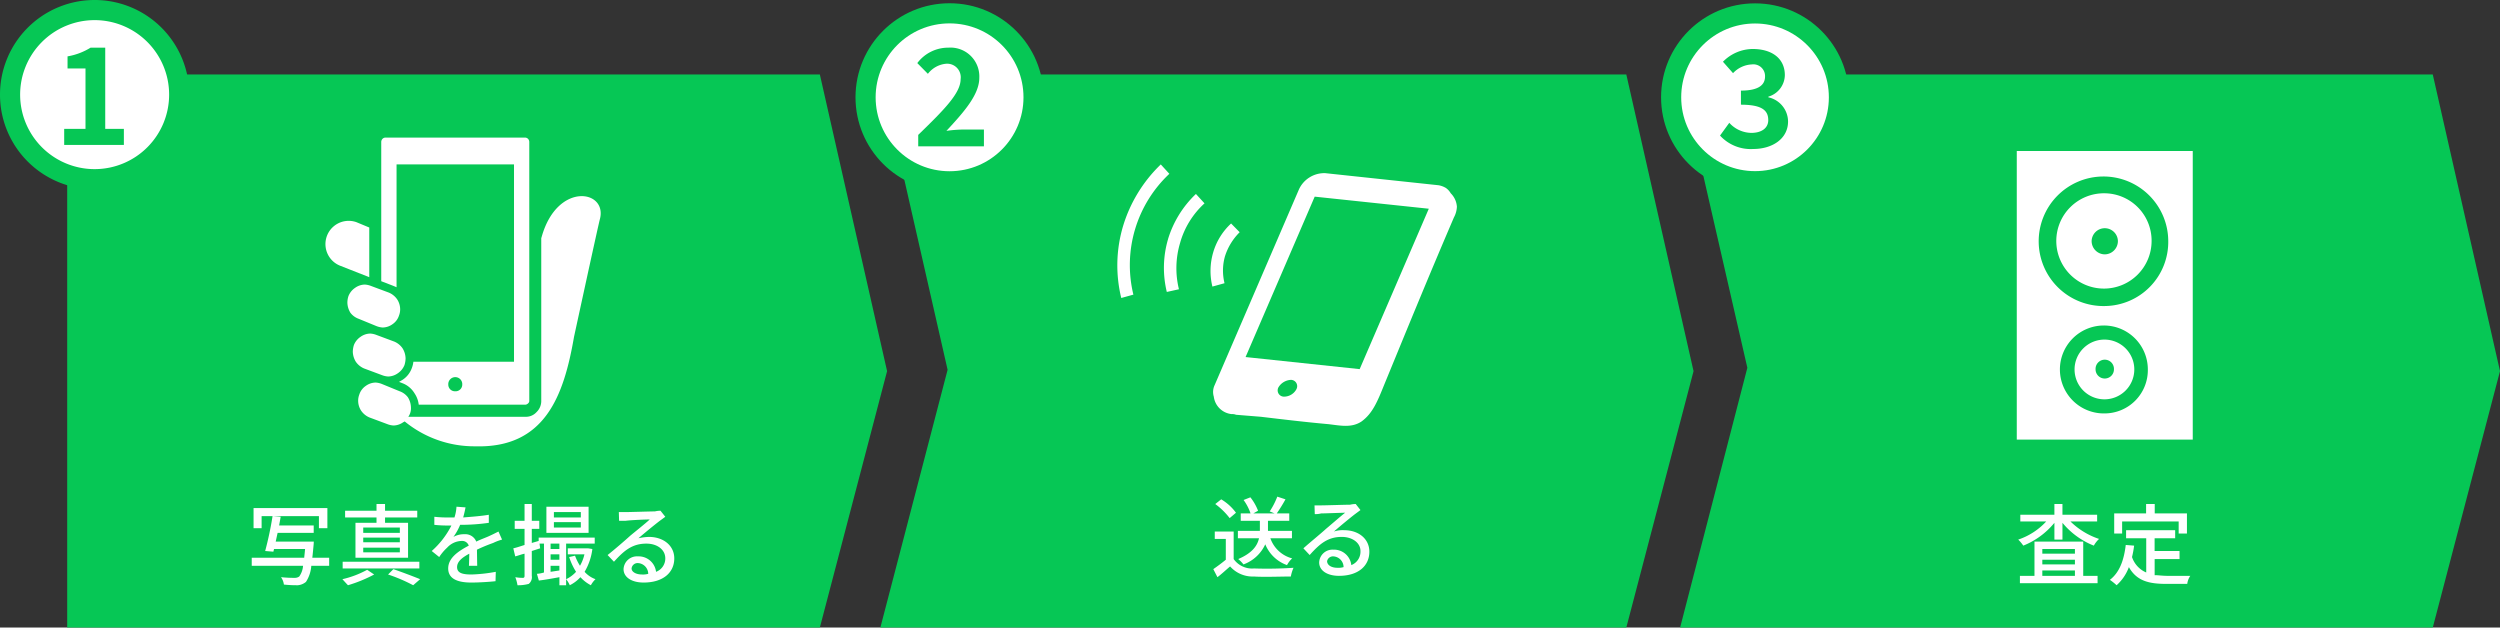 <svg id="line_flow.svg" xmlns="http://www.w3.org/2000/svg" width="372.5" height="93.5" viewBox="0 0 372.5 93.5">
  <rect x="0" y="0" width="372.5" height="93.5" fill="#333333" stroke="none"/>
  <defs>
    <style>
      .cls-1 {
        fill: #06c755;
      }

      .cls-1, .cls-2, .cls-4 {
        fill-rule: evenodd;
      }

      .cls-2, .cls-3, .cls-4 {
        fill: #fff;
      }

      .cls-3, .cls-4 {
        stroke: #06c755;
        stroke-linecap: round;
        stroke-linejoin: round;
        stroke-width: 3px;
      }
    </style>
  </defs>
  <g id="_3" data-name="3">
    <path id="長方形_1566" data-name="長方形 1566" class="cls-1" d="M812.838,18607.5H924.983L935,18651.7l-10.017,38.2H812.838l10.017-38.7Z" transform="translate(-562.5 -18596.4)"/>
    <path id="スピーカー.svg" class="cls-2" d="M863,18618.9v43h26.22v-43H863Zm13.11,39.1a6.551,6.551,0,1,1,6.418-6.5A6.453,6.453,0,0,1,876.11,18658Zm0-16a9.652,9.652,0,1,1,9.459-9.7A9.554,9.554,0,0,1,876.11,18642Zm0,5a4.45,4.45,0,1,0,4.4,4.5A4.446,4.446,0,0,0,876.11,18647Zm0,5.8a1.368,1.368,0,0,1-1.371-1.4,1.37,1.37,0,1,1,2.739,0A1.367,1.367,0,0,1,876.11,18652.8Zm0-27.6a7.1,7.1,0,1,0,6.978,7.1A7.059,7.059,0,0,0,876.11,18625.2Zm0,9.1a1.981,1.981,0,0,1-1.957-2,1.958,1.958,0,0,1,3.914,0A1.981,1.981,0,0,1,876.11,18634.3Z" transform="translate(-562.5 -18596.4)"/>
    <path id="査定" class="cls-2" d="M866.806,18681.4h4.857v0.8h-4.857v-0.8Zm4.857-3.2v0.7h-4.857v-0.7h4.857Zm0,2.3h-4.857v-0.7h4.857v0.7Zm1.233-3.4h-7.259v5.1h-2.169v1.1h11.571v-1.1H872.9v-5.1Zm2.078-3v-1h-5.168v-1.6h-1.2v1.6h-5.078v1h3.857a10.006,10.006,0,0,1-4.169,2.7,5.7,5.7,0,0,1,.753.9,11.478,11.478,0,0,0,4.637-3.4v2.5h1.2v-2.5a11.511,11.511,0,0,0,4.675,3.4,4.044,4.044,0,0,1,.779-1,11.033,11.033,0,0,1-4.26-2.6h3.974Zm3.72,0h8.428v1.8h1.234v-3h-4.8v-1.4h-1.286v1.4h-4.753v3h1.182v-1.8Zm4.844,5.6h3.714v-1.2h-3.714v-1.9H886.6v-1.2h-7.312v1.2h3v5.1a3.794,3.794,0,0,1-2.117-2.3,14.382,14.382,0,0,0,.312-1.7l-1.247-.1c-0.273,2.3-.935,4.1-2.363,5.2a8.489,8.489,0,0,1,1,.8,6.718,6.718,0,0,0,1.831-2.7c1.182,2.1,3.052,2.5,5.6,2.5H888.4a2.717,2.717,0,0,1,.454-1.2h-3.48c-0.649,0-1.26-.1-1.831-0.1v-2.4Z" transform="translate(-562.5 -18596.4)"/>
    <circle id="丸" class="cls-3" cx="261.5" cy="14.5" r="12.5"/>
    <path id="_3-2" data-name="3" class="cls-1" d="M823.732,18618.6c2.813,0,5.188-1.5,5.188-4.1a3.721,3.721,0,0,0-2.933-3.6v-0.1a3.4,3.4,0,0,0,2.454-3.2c0-2.5-1.936-3.9-4.789-3.9a6.273,6.273,0,0,0-4.43,1.9l1.5,1.7a4.094,4.094,0,0,1,2.793-1.3,1.744,1.744,0,0,1,1.976,1.8c0,1.2-.878,2.1-3.592,2.1v2.1c3.213,0,4.071.9,4.071,2.3,0,1.2-1.018,1.9-2.515,1.9a4.513,4.513,0,0,1-3.292-1.5l-1.377,1.9A6.181,6.181,0,0,0,823.732,18618.6Z" transform="translate(-562.5 -18596.4)"/>
  </g>
  <g id="_2" data-name="2">
    <path id="長方形_1566-2" data-name="長方形 1566" class="cls-1" d="M693.676,18607.5H804.821l10.017,44.2-10.017,38.2H693.676l10.017-38.4Z" transform="translate(-562.5 -18596.4)"/>
    <path id="スマホ送る.svg" class="cls-2" d="M778.662,18625.2a2.524,2.524,0,0,0-.734-0.8h0a3.2,3.2,0,0,0-1.1-.4l-16.875-1.8a4.165,4.165,0,0,0-3.9,2.4l-12.579,29.2a2.376,2.376,0,0,0-.118,1.7,2.988,2.988,0,0,0,2.644,2.6,1.54,1.54,0,0,1,.664.1l3.707,0.3c3.356,0.4,6.71.8,10.064,1.1,1.74,0.2,3.44.6,4.933-.4,1.655-1.2,2.381-3,3.39-5.5,3.783-9.2,6.433-15.7,10.375-24.9a3.691,3.691,0,0,0,.445-1.6h0A3.117,3.117,0,0,0,778.662,18625.2Zm-23,29.2a2.1,2.1,0,0,1-1.892,1.1,0.935,0.935,0,0,1-.774-1.4,2.3,2.3,0,0,1,1.885-1.1A0.939,0.939,0,0,1,755.658,18654.4Zm9.429-3-17-1.8,10.3-23.9,17,1.8Zm-28.354-29.1-1.279-1.4a21.3,21.3,0,0,0-5.626,9.2,20.464,20.464,0,0,0-.264,10.7l1.806-.5A18.644,18.644,0,0,1,736.733,18622.3Zm-0.188,9.7a15.169,15.169,0,0,0-.194,7.9l1.807-.4a13.158,13.158,0,0,1,.171-6.9,12.567,12.567,0,0,1,3.64-5.9l-1.28-1.4A15.5,15.5,0,0,0,736.545,18632Zm8.5,2.5a8.8,8.8,0,0,1,2.162-3.5l-1.279-1.3a9.5,9.5,0,0,0-2.665,4.3,9.821,9.821,0,0,0-.12,5.1l1.807-.5A7.839,7.839,0,0,1,745.046,18634.5Z" transform="translate(-562.5 -18596.4)"/>
    <path id="送る" class="cls-2" d="M755,18676.6v-1.1h-3.572v-1.5H754.6v-1.1h-1.863a24.159,24.159,0,0,0,1.3-2.1l-1.221-.4a11.2,11.2,0,0,1-1.13,2.2l0.732,0.3h-3.174l0.707-.4a7.715,7.715,0,0,0-1.143-2l-1.015.4a7.489,7.489,0,0,1,1.04,2h-1.464v1.1h2.852v1.5h-3.276v1.1h3.147c-0.244,1.1-.989,2.2-3.1,3.1a4.576,4.576,0,0,1,.784.8,5.731,5.731,0,0,0,3.25-3,5.472,5.472,0,0,0,3.238,3.1,3.753,3.753,0,0,1,.771-1,4.7,4.7,0,0,1-3.251-3H755Zm-8.339-3.8a7.452,7.452,0,0,0-2.2-2l-0.887.7a10.767,10.767,0,0,1,2.146,2.1Zm-0.347,2.8H743.5v1.1h1.645v3.1c-0.6.5-1.285,1-1.863,1.4l0.616,1.2c0.669-.5,1.285-1.1,1.889-1.6a4.493,4.493,0,0,0,3.546,1.5c1.465,0.1,4.048,0,5.5,0a6,6,0,0,1,.4-1.3,58.649,58.649,0,0,1-5.885.1,3.369,3.369,0,0,1-3.032-1.4v-4.1Zm13.924,4.4a0.9,0.9,0,0,1,.938-0.7,1.611,1.611,0,0,1,1.516,1.6,2.728,2.728,0,0,1-.912.1C760.866,18681,760.237,18680.6,760.237,18680Zm-1.876-8.3,0.038,1.3a3.163,3.163,0,0,0,.951-0.1c0.668,0,2.891-.1,3.572-0.1-0.642.5-2.133,1.8-2.852,2.4-0.758.7-2.364,2-3.367,2.9l0.938,1c1.517-1.7,2.724-2.7,4.78-2.7,1.606,0,2.788.9,2.788,2.1a2.151,2.151,0,0,1-1.362,2.1,2.59,2.59,0,0,0-2.672-2.3,1.988,1.988,0,0,0-2.12,1.9c0,1.2,1.182,2,2.955,2,2.891,0,4.523-1.5,4.523-3.6,0-1.9-1.594-3.2-3.739-3.2a4.1,4.1,0,0,0-1.542.2c0.912-.8,2.492-2.1,3.148-2.6l0.809-.6-0.706-.9a3.4,3.4,0,0,0-.823.1c-0.694,0-3.623.1-4.291,0.1h-1.028Z" transform="translate(-562.5 -18596.4)"/>
    <circle id="丸-2" data-name="丸" class="cls-3" cx="141.485" cy="14.5" r="12.515"/>
    <path id="_2-2" data-name="2" class="cls-1" d="M699.313,18618.2h9.792v-2.5h-3.2a19.887,19.887,0,0,0-2.389.2c2.606-2.8,4.9-5.4,4.9-7.9a4.3,4.3,0,0,0-4.6-4.5,5.776,5.776,0,0,0-4.639,2.3l1.579,1.6a3.856,3.856,0,0,1,2.685-1.5,2.024,2.024,0,0,1,2.191,2.3c0,2.1-2.507,4.6-6.317,8.3v1.7Z" transform="translate(-562.5 -18596.4)"/>
  </g>
  <g id="_1" data-name="1">
    <path id="長方形_1566-3" data-name="長方形 1566" class="cls-1" d="M572.514,18607.5H684.659l10.017,44.2-10.017,38.2H572.514v-82.4Z" transform="translate(-562.5 -18596.4)"/>
    <path id="スマホ撮る.svg" class="cls-2" d="M617.523,18630.3l-1.924-.8a3.465,3.465,0,0,0-2.4,6.5l4.322,1.7v-7.4Zm25.683,1.4c-0.02.1-.039,0.1-0.058,0.2v24.2a2.3,2.3,0,0,1-.7,1.7,2.119,2.119,0,0,1-1.682.7H623.341a2.189,2.189,0,0,0,.389-1.4,3,3,0,0,0-.45-1.5,2.652,2.652,0,0,0-1.228-.9l-2.683-1.1h0a2.986,2.986,0,0,0-.912-0.2,2.571,2.571,0,0,0-1.458.5,2.464,2.464,0,0,0-.967,1.3,2.556,2.556,0,0,0-.167.9,2.725,2.725,0,0,0,.451,1.5,2.833,2.833,0,0,0,1.228,1l2.682,1a2.992,2.992,0,0,0,.913.2,2.574,2.574,0,0,0,1.458-.5c0.074,0,.141-0.1.21-0.1a16.361,16.361,0,0,0,10.5,3.7c10.437,0.3,13.212-7.6,14.72-16.3,0,0,3.6-16.6,3.845-17.5C653.093,18624.7,645.527,18623.4,643.206,18631.7Zm-21.619,7.5v-18.3h17.5v29.4H624.094a3.778,3.778,0,0,1-.216.9,3.494,3.494,0,0,1-1.409,1.8q-0.246.15-.512,0.3l0.514,0.2a3.6,3.6,0,0,1,1.792,1.5,3.81,3.81,0,0,1,.629,1.7h15.877a0.655,0.655,0,0,0,.421-0.2,0.479,0.479,0,0,0,.173-0.4v-38.5a0.713,0.713,0,0,0-.173-0.5,0.655,0.655,0,0,0-.421-0.2H619.9a0.652,0.652,0,0,0-.421.2,0.714,0.714,0,0,0-.174.5v20.7l1.558,0.6Q621.253,18639.05,621.587,18639.2Zm8.749,15.5a0.991,0.991,0,0,1-1.041-1,1.043,1.043,0,1,1,2.082,0A0.992,0.992,0,0,1,630.336,18654.7Zm-10.907-2.4a2.992,2.992,0,0,0,.912.2,2.574,2.574,0,0,0,1.458-.5,2.654,2.654,0,0,0,.966-1.2,3.6,3.6,0,0,0,.167-1,2.991,2.991,0,0,0-.45-1.5,2.835,2.835,0,0,0-1.227-1l-2.683-1a2.986,2.986,0,0,0-.913-0.2,2.574,2.574,0,0,0-1.458.5,2.652,2.652,0,0,0-.965,1.2,3.531,3.531,0,0,0-.168,1,3,3,0,0,0,.45,1.5,2.836,2.836,0,0,0,1.229,1Zm-0.809-7.3a3,3,0,0,0,.913.2,2.577,2.577,0,0,0,1.459-.5,2.467,2.467,0,0,0,.965-1.3,2.512,2.512,0,0,0,.167-0.9,2.724,2.724,0,0,0-.449-1.5,2.841,2.841,0,0,0-1.229-1l-2.682-1a3,3,0,0,0-.913-0.2,2.574,2.574,0,0,0-1.458.5,2.661,2.661,0,0,0-.966,1.2,3.094,3.094,0,0,0-.167,1,3,3,0,0,0,.45,1.5,2.65,2.65,0,0,0,1.229.9Z" transform="translate(-562.5 -18596.4)"/>
    <path id="写真を撮る" class="cls-2" d="M601.475,18673.3h8.545v1.8h1.26v-3h-11v3h1.2v-1.8Zm10.065,6.2h-2.507c0.065-.5.117-1.1,0.182-1.8,0.026-.2.039-0.6,0.039-0.6h-5.675c0.09-.4.194-0.9,0.285-1.3h5.377v-1.1h-5.156c0.078-.4.169-0.9,0.234-1.3l-1.208-.1a50.867,50.867,0,0,1-1.1,5.2l1.221,0.1,0.1-.4h4.623c-0.039.5-.091,0.9-0.13,1.3h-7.818v1.2h7.649a3.165,3.165,0,0,1-.571,1.6,1.108,1.108,0,0,1-.623.2,19.029,19.029,0,0,1-2.091-.1,2.427,2.427,0,0,1,.428,1.1,17.532,17.532,0,0,0,2.091.1,2.195,2.195,0,0,0,1.2-.5,5.03,5.03,0,0,0,.792-2.4h2.663v-1.2Zm10.536-3.7h-5.455v-0.8h5.455v0.8Zm0,1.4h-5.455v-0.7h5.455v0.7Zm0,1.5h-5.455v-0.7h5.455v0.7Zm-3.481-4.4h-3.13v5.2H623.3v-5.2h-3.429v-0.8h4.8v-1h-4.8v-1H618.6v1H613.92v1H618.6v0.8Zm6.39,5.8H613.556v1h11.429v-1Zm-7.779,1.2a14.329,14.329,0,0,1-3.689,1.4c0.273,0.3.637,0.7,0.832,0.9a20.9,20.9,0,0,0,3.9-1.6Zm3.117,0.7a24.373,24.373,0,0,1,3.74,1.6l1.039-.9c-0.974-.4-2.572-1-3.987-1.5Zm11.542-10-1.35-.1a6.308,6.308,0,0,1-.3,1.6H629.45a17.187,17.187,0,0,1-2.234-.1v1.2a17.111,17.111,0,0,0,2.169.1h0.376a12.733,12.733,0,0,1-2.935,3.8l1.117,0.9a7.221,7.221,0,0,1,1.182-1.4,3.026,3.026,0,0,1,2.156-1,1.03,1.03,0,0,1,1.065.7c-1.507.8-3.065,1.8-3.065,3.4s1.506,2.1,3.441,2.1c1.169,0,2.676-.1,3.611-0.2l0.039-1.4a23.331,23.331,0,0,1-3.611.4c-1.311,0-2.156-.2-2.156-1.1,0-.8.7-1.4,1.819-2-0.013.6-.026,1.4-0.052,1.8h1.233c-0.013-.6-0.026-1.6-0.039-2.4a25.054,25.054,0,0,1,2.416-1,7.526,7.526,0,0,1,1.325-.5l-0.533-1.2c-0.415.2-.792,0.4-1.234,0.6-0.61.3-1.272,0.5-2.077,0.9a1.743,1.743,0,0,0-1.741-1.1,3.2,3.2,0,0,0-1.662.4,8.559,8.559,0,0,0,1-1.8,29.345,29.345,0,0,0,4.273-.3v-1.2c-1.182.2-2.546,0.3-3.819,0.4C631.683,18672.9,631.787,18672.4,631.865,18672Zm17.178,1.5H645.03v-0.8h4.013v0.8Zm0,1.5H645.03v-0.8h4.013v0.8Zm1.156-3.1h-6.286v3.9H650.2v-3.9Zm-5.663,9.7v-0.9h1.312v0.7Zm0-2.6h1.312v0.8h-1.312v-0.8Zm1.312-1.6v0.8h-1.312v-0.8h1.312Zm4.273,0.7H647.1v0.9h2.48a6.122,6.122,0,0,1-.662,1.7,7.954,7.954,0,0,1-.74-1.5l-0.871.2a9.56,9.56,0,0,0,1.026,2.2,4.806,4.806,0,0,1-1.48,1.1v-5.3h4.26v-0.9h-8.351v0.5l-1.026.3v-2.1h1.117v-1.2h-1.117v-2.5h-1.078v2.5h-1.467v1.2h1.467v2.4c-0.623.2-1.208,0.4-1.675,0.5l0.286,1.2c0.428-.1.9-0.3,1.389-0.4v3.3c0,0.2-.065.3-0.234,0.3a6.164,6.164,0,0,1-1.142-.1,5.975,5.975,0,0,1,.324,1.2,5.925,5.925,0,0,0,1.676-.2,1.264,1.264,0,0,0,.454-1.2v-3.7l1.247-.4-0.091-.7h0.662v4.3a4.554,4.554,0,0,1-1.052.2l0.286,1c0.883-.1,1.974-0.3,3.065-0.5v1.2h1v-0.9a4.119,4.119,0,0,1,.545.9,5.406,5.406,0,0,0,1.585-1.2,5.466,5.466,0,0,0,1.558,1.2,3.511,3.511,0,0,1,.689-0.9,3.963,3.963,0,0,1-1.624-1.1,8.759,8.759,0,0,0,1.156-3.4Zm6.484,3a0.9,0.9,0,0,1,.948-0.8,1.619,1.619,0,0,1,1.532,1.6,2.782,2.782,0,0,1-.922.1C657.241,18682,656.605,18681.6,656.605,18681.1Zm-1.9-8.4,0.039,1.3h0.961c0.675-.1,2.922-0.2,3.61-0.2-0.649.6-2.156,1.8-2.883,2.4-0.766.7-2.39,2.1-3.4,2.9l0.948,1c1.532-1.7,2.753-2.7,4.831-2.7,1.623,0,2.818.9,2.818,2.2a2.114,2.114,0,0,1-1.377,2,2.609,2.609,0,0,0-2.7-2.3,2,2,0,0,0-2.143,1.9c0,1.2,1.2,2,2.987,2,2.922,0,4.571-1.5,4.571-3.6,0-1.9-1.61-3.2-3.779-3.2a8.31,8.31,0,0,0-1.558.2c0.922-.8,2.519-2.1,3.182-2.6l0.818-.6-0.714-.9a3.473,3.473,0,0,0-.832.1c-0.7,0-3.662.1-4.337,0.1h-1.039Z" transform="translate(-562.5 -18596.4)"/>
    <path id="丸-3" data-name="丸" class="cls-4" d="M576.521,18597.9A12.6,12.6,0,1,1,564,18610.5,12.6,12.6,0,0,1,576.521,18597.9Z" transform="translate(-562.5 -18596.4)"/>
    <path id="_1-2" data-name="1" class="cls-1" d="M572.067,18618h8.89v-2.4H578.18v-12.1H576a9.571,9.571,0,0,1-3.436,1.3v1.8h2.676v9h-3.176v2.4Z" transform="translate(-562.5 -18596.4)"/>
  </g>
</svg>

